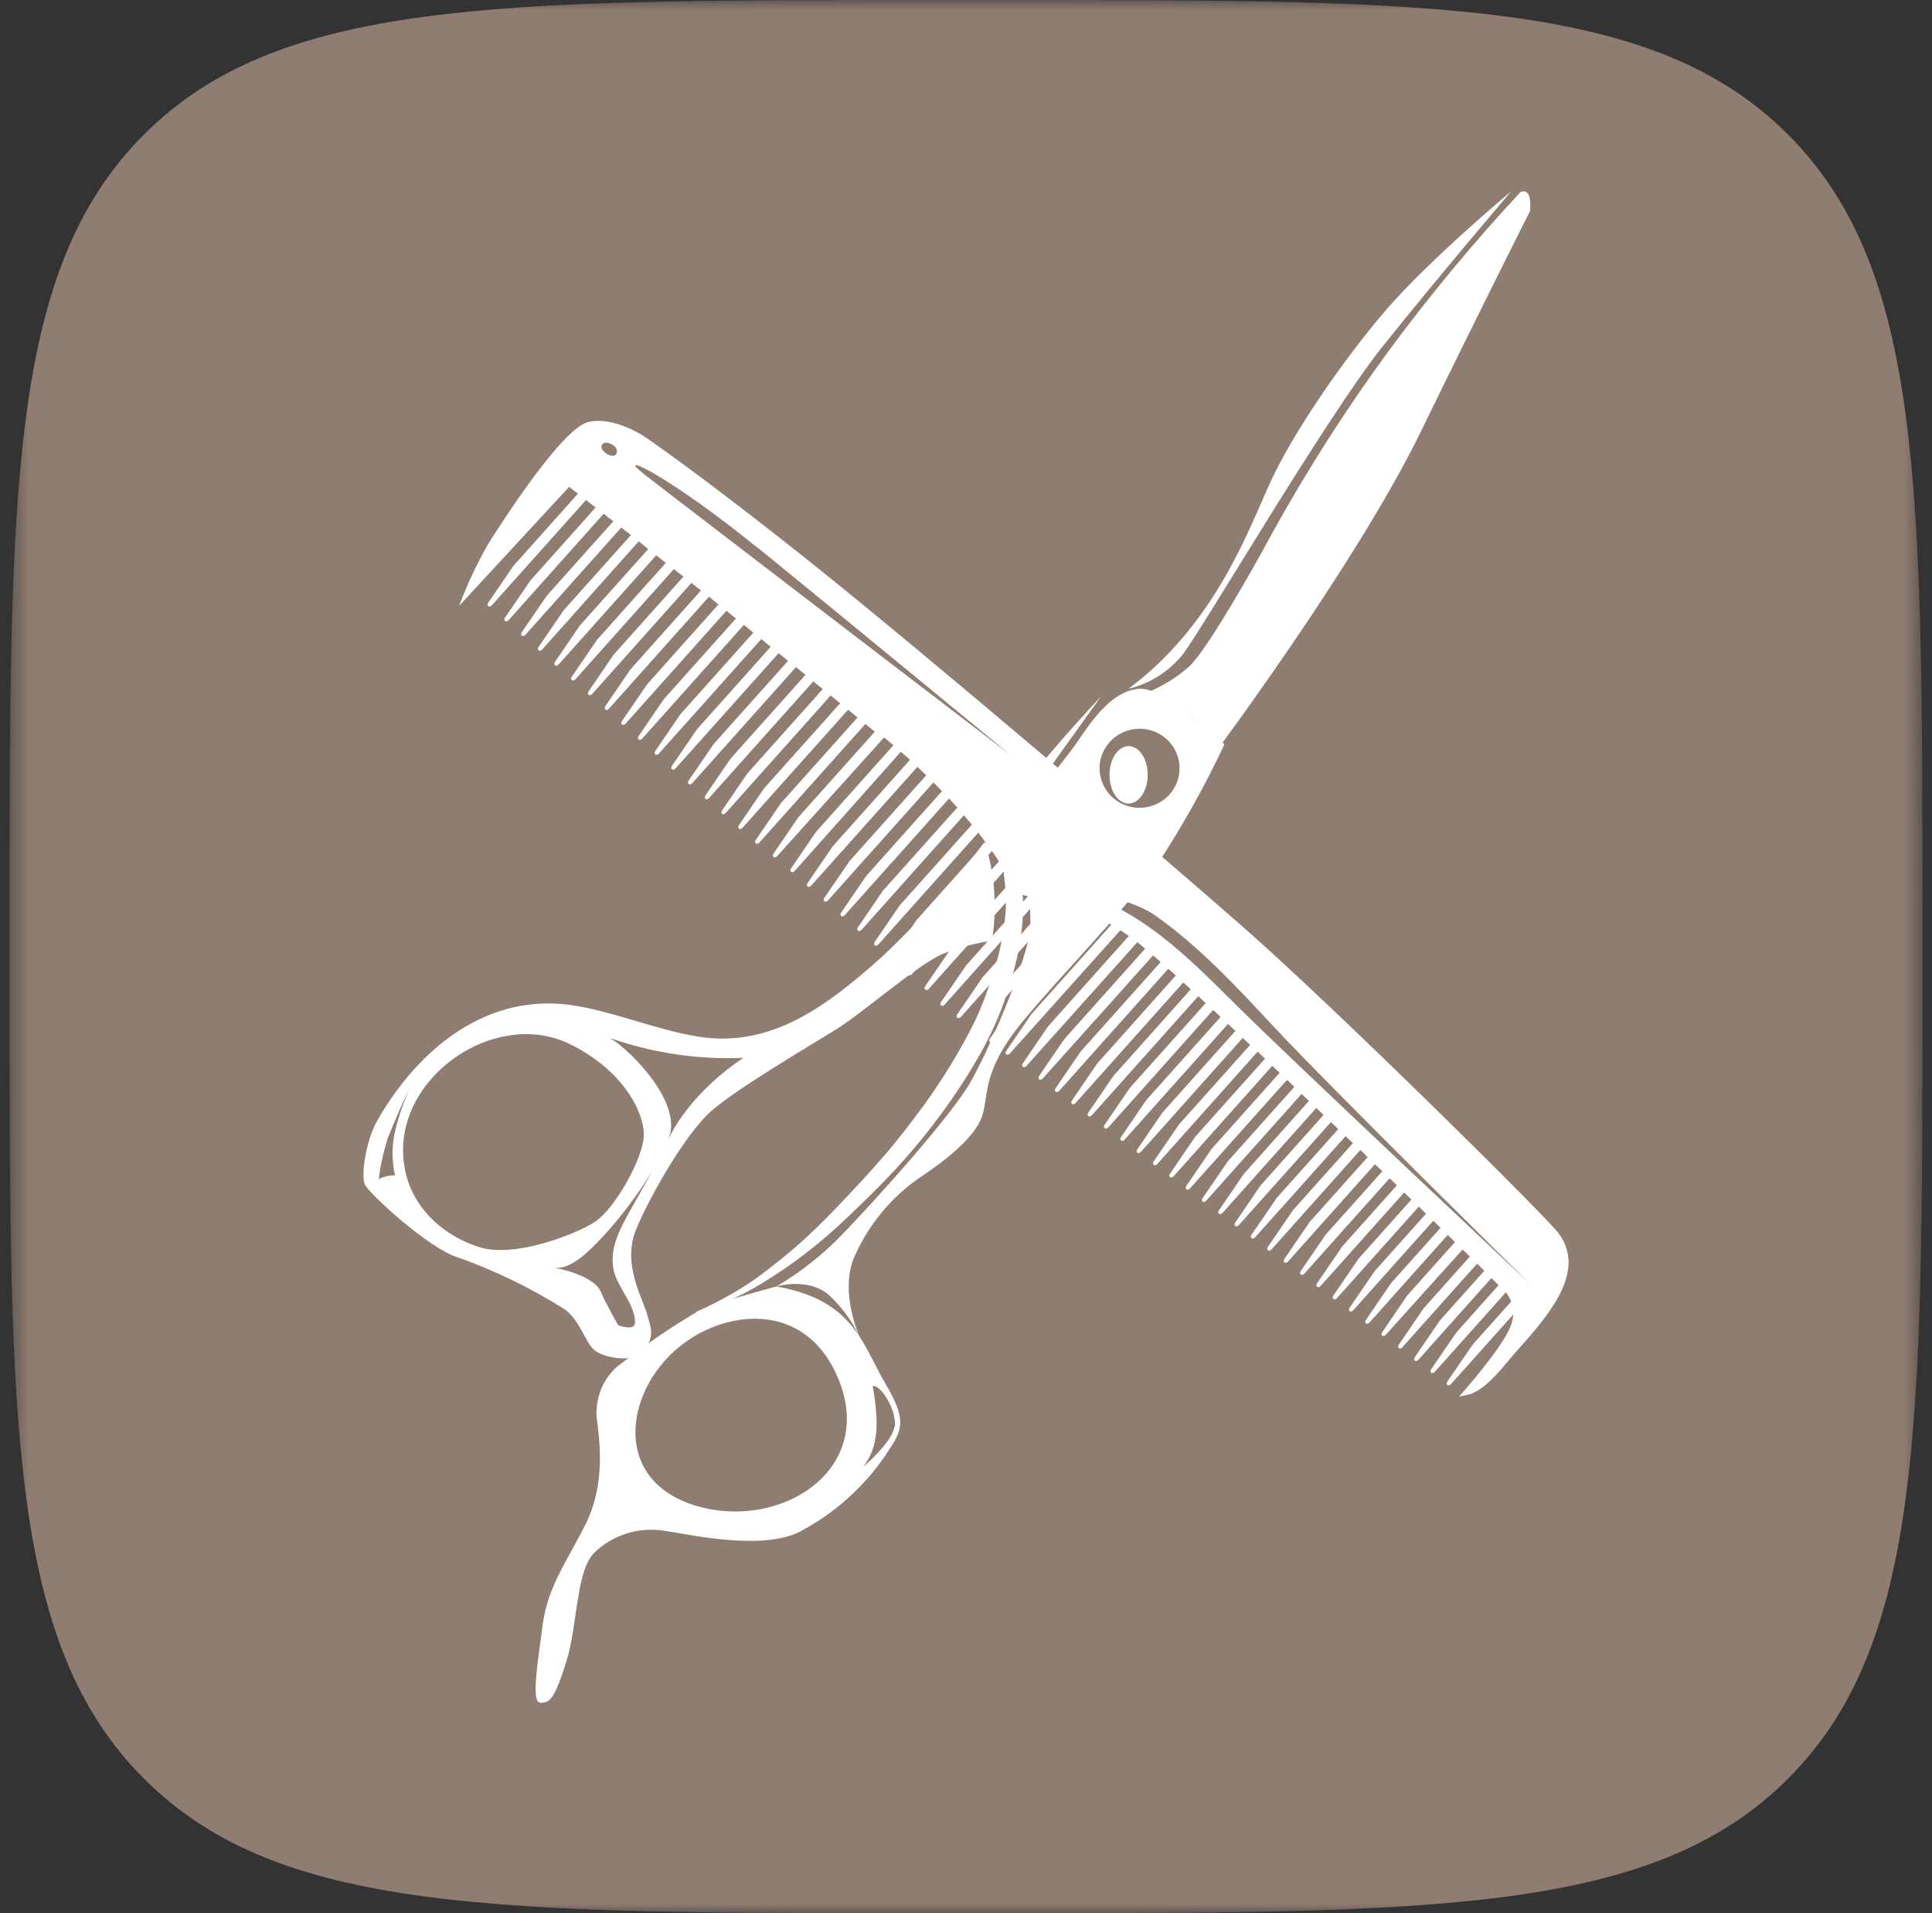 <?xml version="1.0" encoding="UTF-8"?> <svg xmlns="http://www.w3.org/2000/svg" width="101" height="100" viewBox="0 0 101 100" fill="none"><rect x="0" y="0" width="101" height="100" fill="#333333" stroke="none"/><g clip-path="url(#clip0_40_30)"><mask id="mask0_40_30" style="mask-type:luminance" maskUnits="userSpaceOnUse" x="0" y="0" width="101" height="100"><path d="M100.5 0H0.5V100H100.5V0Z" fill="white"></path></mask><g mask="url(#mask0_40_30)"><path d="M0.5 48C0.5 25.373 0.5 14.059 7.529 7.029C14.559 0 25.873 0 48.5 0H52.5C75.127 0 86.441 0 93.471 7.029C100.5 14.059 100.5 25.373 100.5 48V52C100.5 74.627 100.5 85.941 93.471 92.971C86.441 100 75.127 100 52.5 100H48.5C25.873 100 14.559 100 7.529 92.971C0.5 85.941 0.5 74.627 0.5 52V48Z" fill="#907D71"></path></g><path d="M33.842 68.716C33.592 67.856 32.516 66.057 33.248 64.275C33.98 62.496 35.832 59.294 37.134 58.118C38.438 56.943 42.189 54.75 43.678 53.826C45.167 52.902 47.944 50.426 49.306 49.851C50.129 49.522 50.985 49.293 51.857 49.173C52.135 47.443 52.006 45.667 51.48 44C49.856 46.17 48.051 48.187 46.089 50.028C43.298 52.519 40.356 54.801 36.498 54.183C34.335 53.832 32.282 52.945 30.127 52.576C25.605 51.795 21.934 54.698 19.71 58.593C19.151 59.568 18.857 61.407 19.069 61.902C19.284 62.396 22.471 65.296 23.937 65.722C25.889 66.414 27.763 67.326 29.524 68.439C30.383 69.082 30.6 70.238 31.129 70.612C31.66 70.99 33.143 71.264 33.663 70.584C34.181 69.903 34.09 69.574 33.834 68.713L33.842 68.716ZM38.865 55.293C37.34 56.297 35.736 57.864 34.924 59.571C35.766 57.801 33.124 55.007 31.894 54.258C34.137 55.044 36.498 55.393 38.865 55.293ZM19.804 61.636C19.884 60.929 20.035 60.232 20.258 59.557C20.214 59.628 20.186 59.72 20.156 59.8L20.47 58.913C20.387 59.125 20.31 59.342 20.241 59.562C20.618 58.619 21.023 57.687 21.463 56.771C21.133 57.504 20.869 58.264 20.671 59.045C20.478 59.828 20.47 60.649 20.651 61.436C20.357 61.427 20.068 61.496 19.804 61.633V61.636ZM31.129 63.846C30.102 64.53 26.91 65.748 25.102 65.199C23.293 64.65 21.794 63.32 21.287 61.599C19.881 56.809 25.641 52.553 29.772 54.564C32.565 55.925 33.658 58.113 33.658 59.305C33.658 60.498 32.158 63.154 31.131 63.843L31.129 63.846ZM32.326 69.274C32.326 69.274 31.789 68.37 31.393 67.492C30.997 66.612 28.971 66.26 28.946 66.257C29.879 66.417 30.925 65.25 31.514 64.641C32.483 63.58 33.352 62.428 34.109 61.198L32.884 63.38C32.395 64.252 31.874 65.259 32.064 66.306C32.232 67.255 33.179 68.127 33.198 69.094C33.223 69.617 32.328 69.271 32.328 69.271L32.326 69.274Z" fill="white"></path><path d="M41.857 80.034C43.643 79.085 45.168 77.718 46.298 76.054C47.1 74.828 47.512 74.387 46.295 72.332C45.796 71.491 45.432 70.609 44.902 69.811C44.669 69.209 43.951 67.215 44.705 65.603C45.437 63.975 46.603 62.572 48.081 61.549C49.248 60.791 50.983 59.471 51.347 58.326C51.712 57.181 51.306 56.005 53.495 53.353C55.685 50.702 59.038 47.41 60.819 44.689C62.005 42.839 63.065 40.917 63.998 38.931C64.091 38.729 60.502 36.238 60.137 36.094C59.913 36.008 59.669 35.98 59.431 36.014C58.023 36.202 57.02 37.761 56.293 38.815C55.441 40.055 54.185 41.255 53.77 42.723C53.237 44.617 54.101 47.188 53.801 48.902C53.501 50.613 51.74 54.809 50.725 56.576C49.71 58.343 45.813 62.68 44.069 64.483C43.043 65.556 41.871 66.485 40.589 67.243C40.589 67.243 42.218 66.752 43.303 67.664C43.965 68.263 44.504 68.984 44.885 69.786C44.114 68.643 42.989 67.664 40.589 67.243C40.589 67.243 39.398 67.559 38.304 67.889C38.837 67.65 39.353 67.373 39.849 67.065C40.601 66.607 41.33 66.111 42.033 65.578C42.855 64.943 43.643 64.267 44.389 63.545C45.19 62.786 46.015 61.984 46.842 61.088C47.686 60.173 48.477 59.213 49.211 58.212C49.977 57.175 50.677 56.093 51.308 54.973C51.62 54.401 51.908 53.819 52.166 53.206C52.427 52.593 52.615 52.011 52.803 51.395C53.198 50.191 53.425 48.938 53.484 47.673C53.501 47.066 53.459 46.456 53.358 45.857C53.271 45.288 53.17 44.744 53.131 44.229C53.08 43.746 53.114 43.255 53.232 42.784C53.26 42.681 53.291 42.581 53.327 42.481L53.411 42.312L53.464 42.232L53.501 42.173C53.63 41.979 53.759 41.777 53.891 41.58C54.407 40.792 54.92 40.085 55.371 39.453C55.822 38.82 56.215 38.274 56.54 37.822C57.188 36.918 57.561 36.399 57.561 36.399L57.247 36.737C57.042 36.957 56.742 37.276 56.375 37.692C56.005 38.108 55.548 38.61 55.046 39.203C54.541 39.797 53.972 40.459 53.386 41.228C53.251 41.433 53.089 41.619 52.937 41.849L52.898 41.91L52.881 41.935L52.822 42.024L52.721 42.179C52.665 42.307 52.598 42.454 52.55 42.587C52.388 43.136 52.323 43.707 52.36 44.279C52.377 44.847 52.452 45.421 52.511 45.981C52.581 46.533 52.601 47.093 52.573 47.651C52.477 48.824 52.233 49.983 51.852 51.098C51.659 51.672 51.451 52.266 51.21 52.829C50.969 53.392 50.689 53.933 50.389 54.476C49.789 55.564 49.124 56.617 48.398 57.627C47.675 58.625 46.934 59.591 46.16 60.478C45.387 61.366 44.607 62.203 43.856 62.991C43.102 63.779 42.375 64.497 41.663 65.118C40.951 65.742 40.261 66.272 39.647 66.732C39.101 67.129 38.526 67.487 37.929 67.808C37.474 68.061 37.104 68.246 36.838 68.368L36.731 68.413L36.67 68.446C36.471 68.532 36.356 68.576 36.356 68.576L36.482 68.543C34.99 69.42 33.563 70.401 32.212 71.475C31.839 71.824 31.553 72.254 31.379 72.731C31.205 73.208 31.146 73.718 31.208 74.223C31.385 75.579 31.603 77.651 30.633 79.623C29.663 81.595 28.64 82.879 28.368 84.94C28.096 87 27.756 89.003 28.256 89C28.752 88.997 28.987 88.811 29.604 86.856C30.218 84.901 30.089 82.147 31.073 81.154C31.544 80.696 32.119 80.355 32.75 80.156C33.381 79.956 34.048 79.906 34.702 80.008C35.966 80.178 39.818 81.101 41.874 80.034H41.857ZM57.917 41.416C57.664 41.092 57.516 40.701 57.488 40.293C57.46 39.885 57.555 39.478 57.763 39.126C57.97 38.77 58.279 38.485 58.649 38.304C59.019 38.124 59.437 38.055 59.846 38.108C60.255 38.16 60.639 38.332 60.95 38.601C61.262 38.87 61.483 39.225 61.593 39.619C61.699 40.013 61.685 40.432 61.553 40.82C61.422 41.208 61.175 41.547 60.847 41.796C60.407 42.129 59.851 42.276 59.302 42.207C58.752 42.135 58.253 41.852 57.917 41.416ZM46.761 74.561C46.646 75.396 45.132 76.664 45.132 76.664C45.462 76.237 45.678 75.732 45.757 75.199C45.967 74.179 45.622 72.448 45.622 72.448C46.071 72.368 46.876 73.735 46.783 74.575L46.761 74.561ZM36.215 69.891C38.764 68.349 42.109 68.46 43.662 71.702C46.088 76.747 40.794 80.103 36.28 78.672C31.637 77.199 32.817 71.946 36.224 69.897L36.215 69.891Z" fill="white"></path><path d="M59 36C60.131 35.728 61.138 35.083 61.862 34.166C62.981 32.666 69.365 21.763 72.258 18.137C75.15 14.512 79 10 79 10C79 10 74.78 13.524 72.504 16.15C70.229 18.78 67.62 22.595 66.438 25.145C65.26 27.698 63.559 32.589 59 35.997V36Z" fill="white"></path><path d="M66.578 27.741C65.5 29.752 63.109 33.951 62.175 34.829C61.527 35.402 60.792 35.859 60 36.183C60 36.183 62.331 37.364 63.055 38.182L63.776 39C63.776 39 70.997 29.286 74.251 22.613C77.502 15.943 79.982 11.042 79.982 11.042C79.982 11.042 80.145 9.761 79.487 10.04C77.031 12.678 74.725 15.457 72.576 18.371C70.387 21.358 68.383 24.49 66.578 27.741Z" fill="white"></path><path d="M59.795 39.586C59.674 39.35 59.51 39.172 59.323 39.079C59.136 38.983 58.934 38.976 58.742 39.051C58.552 39.129 58.379 39.289 58.248 39.511C58.118 39.735 58.035 40.01 58.009 40.306C57.983 40.602 58.016 40.901 58.104 41.165C58.191 41.433 58.329 41.654 58.5 41.8C58.671 41.95 58.867 42.017 59.064 41.996C59.261 41.978 59.451 41.868 59.608 41.69C59.712 41.568 59.8 41.418 59.866 41.247C59.933 41.076 59.975 40.887 59.992 40.691C60.009 40.495 59.999 40.295 59.966 40.106C59.93 39.917 59.873 39.739 59.793 39.582L59.795 39.586Z" fill="white"></path><path d="M29.724 25.421C29.724 25.421 29.894 25.561 30.214 25.803L26.861 29.555L26.83 29.594L25.523 31.506C25.415 31.663 25.585 31.782 25.713 31.638L30.636 26.134C30.784 26.255 30.95 26.385 31.139 26.522L27.739 30.33L27.709 30.368L26.402 32.28C26.294 32.437 26.466 32.556 26.594 32.41L31.559 26.853C31.715 26.983 31.879 27.115 32.065 27.244L28.618 31.098L28.582 31.142L27.275 33.051C27.167 33.209 27.339 33.327 27.467 33.181L32.479 27.572C32.638 27.701 32.805 27.839 32.983 27.966L29.491 31.87L29.46 31.908L28.151 33.82C28.042 33.977 28.215 34.096 28.343 33.95L33.391 28.294C33.553 28.426 33.717 28.561 33.886 28.699L30.35 32.652L30.319 32.688L29.01 34.6C28.907 34.757 29.074 34.875 29.204 34.732L34.306 29.024C34.467 29.156 34.631 29.291 34.809 29.418L31.228 33.421L31.198 33.459L29.891 35.374C29.785 35.531 29.955 35.649 30.083 35.503L35.229 29.746C35.39 29.878 35.557 30.016 35.729 30.137L32.104 34.192L32.074 34.228L30.767 36.142C30.661 36.3 30.831 36.415 30.959 36.272L36.146 30.467C36.308 30.6 36.472 30.735 36.647 30.859L32.983 34.961C32.983 34.961 32.96 34.985 32.952 34.999L31.645 36.911C31.537 37.068 31.709 37.187 31.834 37.043L37.064 31.189C37.228 31.324 37.395 31.459 37.559 31.594L33.853 35.74L33.822 35.779L32.516 37.691C32.407 37.848 32.58 37.966 32.705 37.823L37.976 31.925C38.14 32.06 38.304 32.195 38.471 32.33L34.723 36.523L34.692 36.561L33.386 38.473C33.277 38.63 33.45 38.749 33.575 38.605L38.888 32.663C39.052 32.798 39.216 32.933 39.382 33.068L35.593 37.305L35.563 37.344L34.256 39.255C34.148 39.413 34.32 39.531 34.445 39.388L39.797 33.404L40.289 33.806L36.466 38.085L36.435 38.123L35.126 40.032C35.018 40.189 35.19 40.308 35.318 40.162L40.706 34.137C40.87 34.272 41.034 34.407 41.198 34.539L37.339 38.856L37.306 38.895L35.999 40.804C35.891 40.961 36.063 41.079 36.191 40.933L41.612 34.87L42.107 35.275L38.212 39.63L38.181 39.669L36.875 41.583C36.766 41.74 36.936 41.856 37.067 41.713L42.518 35.614C42.685 35.748 42.849 35.883 43.011 36.016L39.085 40.41L39.054 40.448L37.748 42.363C37.639 42.52 37.812 42.639 37.94 42.492L43.425 36.352C43.594 36.49 43.758 36.625 43.92 36.757L39.964 41.184L39.933 41.222L38.626 43.137C38.521 43.294 38.69 43.413 38.818 43.267L44.334 37.096L44.829 37.501L40.845 41.958C40.845 41.958 40.823 41.983 40.814 41.994L39.508 43.908C39.402 44.066 39.572 44.181 39.699 44.038L45.24 37.842C45.41 37.98 45.574 38.115 45.732 38.244L41.729 42.724L41.743 42.707L40.436 44.619C40.328 44.776 40.497 44.895 40.625 44.752L46.216 38.547C46.386 38.688 46.552 38.823 46.708 38.95L42.691 43.446L42.66 43.481L41.354 45.393C41.245 45.55 41.417 45.669 41.543 45.526L47.094 39.294C47.275 39.443 47.428 39.589 47.57 39.715L43.553 44.212L43.522 44.25L42.215 46.162C42.107 46.319 42.279 46.437 42.404 46.294L47.959 40.082C48.118 40.231 48.273 40.377 48.421 40.523L44.431 44.986L44.401 45.024L43.094 46.933C42.986 47.09 43.158 47.209 43.283 47.066L48.799 40.897C48.952 41.049 49.099 41.203 49.244 41.352L45.31 45.754L45.279 45.793L43.972 47.702C43.864 47.859 44.036 47.977 44.164 47.831L49.616 41.735C49.766 41.897 49.908 42.057 50.044 42.209L46.191 46.517L46.158 46.556L44.851 48.468C44.742 48.625 44.912 48.74 45.043 48.597L50.392 42.611C50.536 42.782 50.675 42.947 50.806 43.104L47.067 47.286L47.033 47.325L45.727 49.236C45.618 49.393 45.791 49.512 45.919 49.366L51.14 43.523C51.287 43.705 51.415 43.878 51.534 44.038L47.943 48.057L47.912 48.096L46.605 50.011C46.497 50.168 46.666 50.286 46.797 50.14L51.857 44.481C52.013 44.702 52.132 44.886 52.221 45.027L48.821 48.831C48.821 48.831 48.799 48.856 48.79 48.87L47.484 50.785C47.378 50.939 47.548 51.06 47.676 50.914L52.488 45.531C52.574 45.743 52.677 45.947 52.797 46.14L49.702 49.603L49.672 49.639L48.365 51.553C48.259 51.708 48.429 51.826 48.557 51.683L53.139 46.556C53.258 46.674 53.405 46.76 53.569 46.807C53.617 46.82 53.672 46.834 53.736 46.845L50.531 50.432L50.5 50.471L49.191 52.38C49.082 52.537 49.255 52.655 49.38 52.512L54.345 46.955C54.526 46.988 54.723 47.032 54.943 47.082L51.379 51.068L51.348 51.107L50.041 53.022C49.936 53.179 50.103 53.292 50.233 53.151L55.521 47.234C55.699 47.286 55.883 47.341 56.074 47.407L52.24 51.699L52.21 51.735L50.903 53.65C50.795 53.807 50.965 53.925 51.095 53.779L56.619 47.597C56.786 47.663 56.958 47.738 57.134 47.818L53.094 52.336L53.055 52.383L51.748 54.294C51.64 54.451 51.812 54.57 51.938 54.427L57.62 48.068C57.776 48.151 57.934 48.239 58.096 48.333L53.939 52.983L53.909 53.022L52.602 54.934C52.493 55.09 52.663 55.206 52.791 55.066L58.568 48.625C58.715 48.718 58.863 48.815 59.013 48.92L54.804 53.633C54.804 53.633 54.782 53.658 54.773 53.672L53.467 55.586C53.358 55.743 53.528 55.862 53.658 55.716L59.458 49.247C59.477 49.264 59.494 49.278 59.516 49.294C59.613 49.374 59.733 49.471 59.866 49.584L55.66 54.289L55.63 54.327L54.323 56.239C54.214 56.396 54.387 56.515 54.515 56.369L60.281 49.939C60.409 50.044 60.542 50.154 60.675 50.286L56.519 54.934L56.489 54.972L55.182 56.881C55.076 57.041 55.243 57.157 55.374 57.016L61.073 50.639C61.204 50.746 61.34 50.856 61.465 50.991L57.375 55.57L57.345 55.608L56.038 57.523C55.932 57.68 56.102 57.799 56.23 57.653L61.86 51.352C61.993 51.462 62.118 51.586 62.249 51.71L58.232 56.209L58.198 56.248L56.892 58.16C56.783 58.316 56.953 58.435 57.084 58.289L62.641 52.071C62.774 52.181 62.897 52.308 63.03 52.432L59.082 56.845L59.052 56.884L57.745 58.793C57.639 58.953 57.809 59.069 57.937 58.928L63.419 52.793C63.556 52.903 63.675 53.035 63.809 53.154L59.939 57.484C59.939 57.484 59.916 57.509 59.908 57.523L58.602 59.438C58.496 59.592 58.665 59.713 58.793 59.567L64.198 53.52L64.584 53.884L60.795 58.124L60.762 58.162L59.455 60.074C59.346 60.231 59.516 60.35 59.647 60.204L64.968 54.25L65.354 54.614L61.646 58.763L61.615 58.801L60.309 60.711C60.2 60.867 60.372 60.986 60.498 60.843L65.746 54.969L66.133 55.333L62.499 59.399L62.469 59.438L61.162 61.352C61.056 61.509 61.226 61.625 61.354 61.482L66.511 55.71C66.636 55.834 66.764 55.953 66.895 56.074L63.355 60.035L63.325 60.074L62.018 61.989C61.91 62.146 62.082 62.264 62.21 62.118L67.281 56.446C67.417 56.556 67.537 56.688 67.665 56.81L64.209 60.677L64.176 60.719L62.866 62.628C62.758 62.785 62.93 62.903 63.055 62.76L68.046 57.179C68.171 57.303 68.299 57.424 68.426 57.545L65.06 61.317C65.06 61.317 65.037 61.339 65.029 61.352L63.722 63.264C63.614 63.421 63.786 63.54 63.911 63.397L68.81 57.914C68.946 58.025 69.063 58.157 69.191 58.278L65.91 61.95L65.88 61.989L64.573 63.903C64.465 64.06 64.634 64.179 64.765 64.033L69.58 58.65C69.705 58.774 69.833 58.895 69.961 59.016L66.764 62.592L66.733 62.631L65.427 64.54C65.318 64.697 65.491 64.815 65.618 64.669L70.345 59.385C70.47 59.509 70.598 59.631 70.726 59.752L67.617 63.226L67.587 63.264L66.28 65.176C66.172 65.333 66.341 65.452 66.469 65.308L71.112 60.113C71.251 60.226 71.368 60.358 71.496 60.482L68.479 63.856L68.449 63.895L67.142 65.81C67.036 65.967 67.203 66.085 67.334 65.939L71.879 60.854C72.007 60.978 72.135 61.102 72.263 61.223L69.335 64.496L69.302 64.534L67.996 66.443C67.887 66.6 68.057 66.719 68.187 66.573L72.644 61.589C72.772 61.713 72.9 61.837 73.025 61.956L70.186 65.132L70.156 65.171L68.849 67.082C68.741 67.24 68.91 67.358 69.038 67.215L73.406 62.33C73.536 62.454 73.661 62.578 73.784 62.7L71.04 65.771L71.009 65.807L69.703 67.722C69.597 67.876 69.766 67.994 69.894 67.851L74.17 63.069C74.298 63.195 74.426 63.319 74.548 63.438L71.893 66.408L71.86 66.446L70.553 68.355C70.445 68.512 70.614 68.631 70.745 68.485L74.929 63.807C75.06 63.931 75.185 64.055 75.307 64.176L72.741 67.044L72.711 67.082L71.404 68.994C71.296 69.151 71.468 69.27 71.593 69.127L75.683 64.548C75.813 64.675 75.938 64.799 76.064 64.92L73.592 67.683L73.561 67.722L72.255 69.636C72.149 69.793 72.319 69.909 72.447 69.766L76.461 65.311C76.592 65.438 76.72 65.562 76.839 65.68L74.462 68.341L74.431 68.377L73.122 70.289C73.014 70.446 73.186 70.565 73.314 70.419L77.22 66.049C77.356 66.179 77.478 66.306 77.598 66.419L75.31 68.978L75.268 69.028L73.962 70.939C73.853 71.096 74.026 71.215 74.151 71.072L77.965 66.804L78.343 67.173L76.152 69.628L76.122 69.664L74.815 71.576C74.707 71.733 74.879 71.851 75.004 71.708L78.721 67.551C78.841 67.694 78.935 67.857 78.999 68.03L77.003 70.264L76.973 70.303L75.663 72.215C75.555 72.372 75.727 72.49 75.855 72.344L79.105 68.711C79.094 68.909 79.052 69.102 78.983 69.286C78.566 70.444 76.275 73 76.275 73C76.275 73 76.808 72.89 76.878 72.865C77.698 72.551 78.388 71.678 78.933 71.028C79.477 70.38 80.281 69.556 80.918 68.65C81.877 67.311 82.505 65.807 81.457 64.435C80.751 63.509 69.83 52.708 65.015 48.479C60.197 44.25 48.604 34.379 42.699 29.649C36.791 24.922 33.733 22.847 33.733 22.847C33.733 22.847 32.118 21.734 30.753 22.059C29.388 22.385 26.263 27.255 25.521 28.431C24.929 29.467 24.42 30.55 24 31.669L29.763 25.437L29.724 25.421ZM39.697 28.693C44.492 32.6 52.808 39.448 52.808 39.448C52.808 39.448 35.301 26.06 33.675 24.787C32.048 23.511 34.892 24.795 39.688 28.701L39.697 28.693ZM31.498 23.208C31.523 23.186 31.551 23.167 31.581 23.156C31.612 23.145 31.645 23.139 31.679 23.142C31.904 23.142 32.276 23.329 32.249 23.61V23.635C32.176 24.117 31.22 23.555 31.49 23.219L31.498 23.211V23.208ZM58.101 46.947C58.874 47.088 59.613 47.366 60.283 47.774C62.663 49.426 64.659 51.595 66.622 53.699C69.761 57.057 79.978 67.099 79.978 67.099C79.978 67.099 67.626 55.498 64.857 52.76C62.01 49.947 59.63 47.421 55.613 46.349C56.436 46.55 57.264 46.754 58.096 46.958L58.104 46.95L58.101 46.947Z" fill="white"></path></g><defs><clipPath id="clip0_40_30"><rect width="101" height="100" fill="white"></rect></clipPath></defs></svg> 